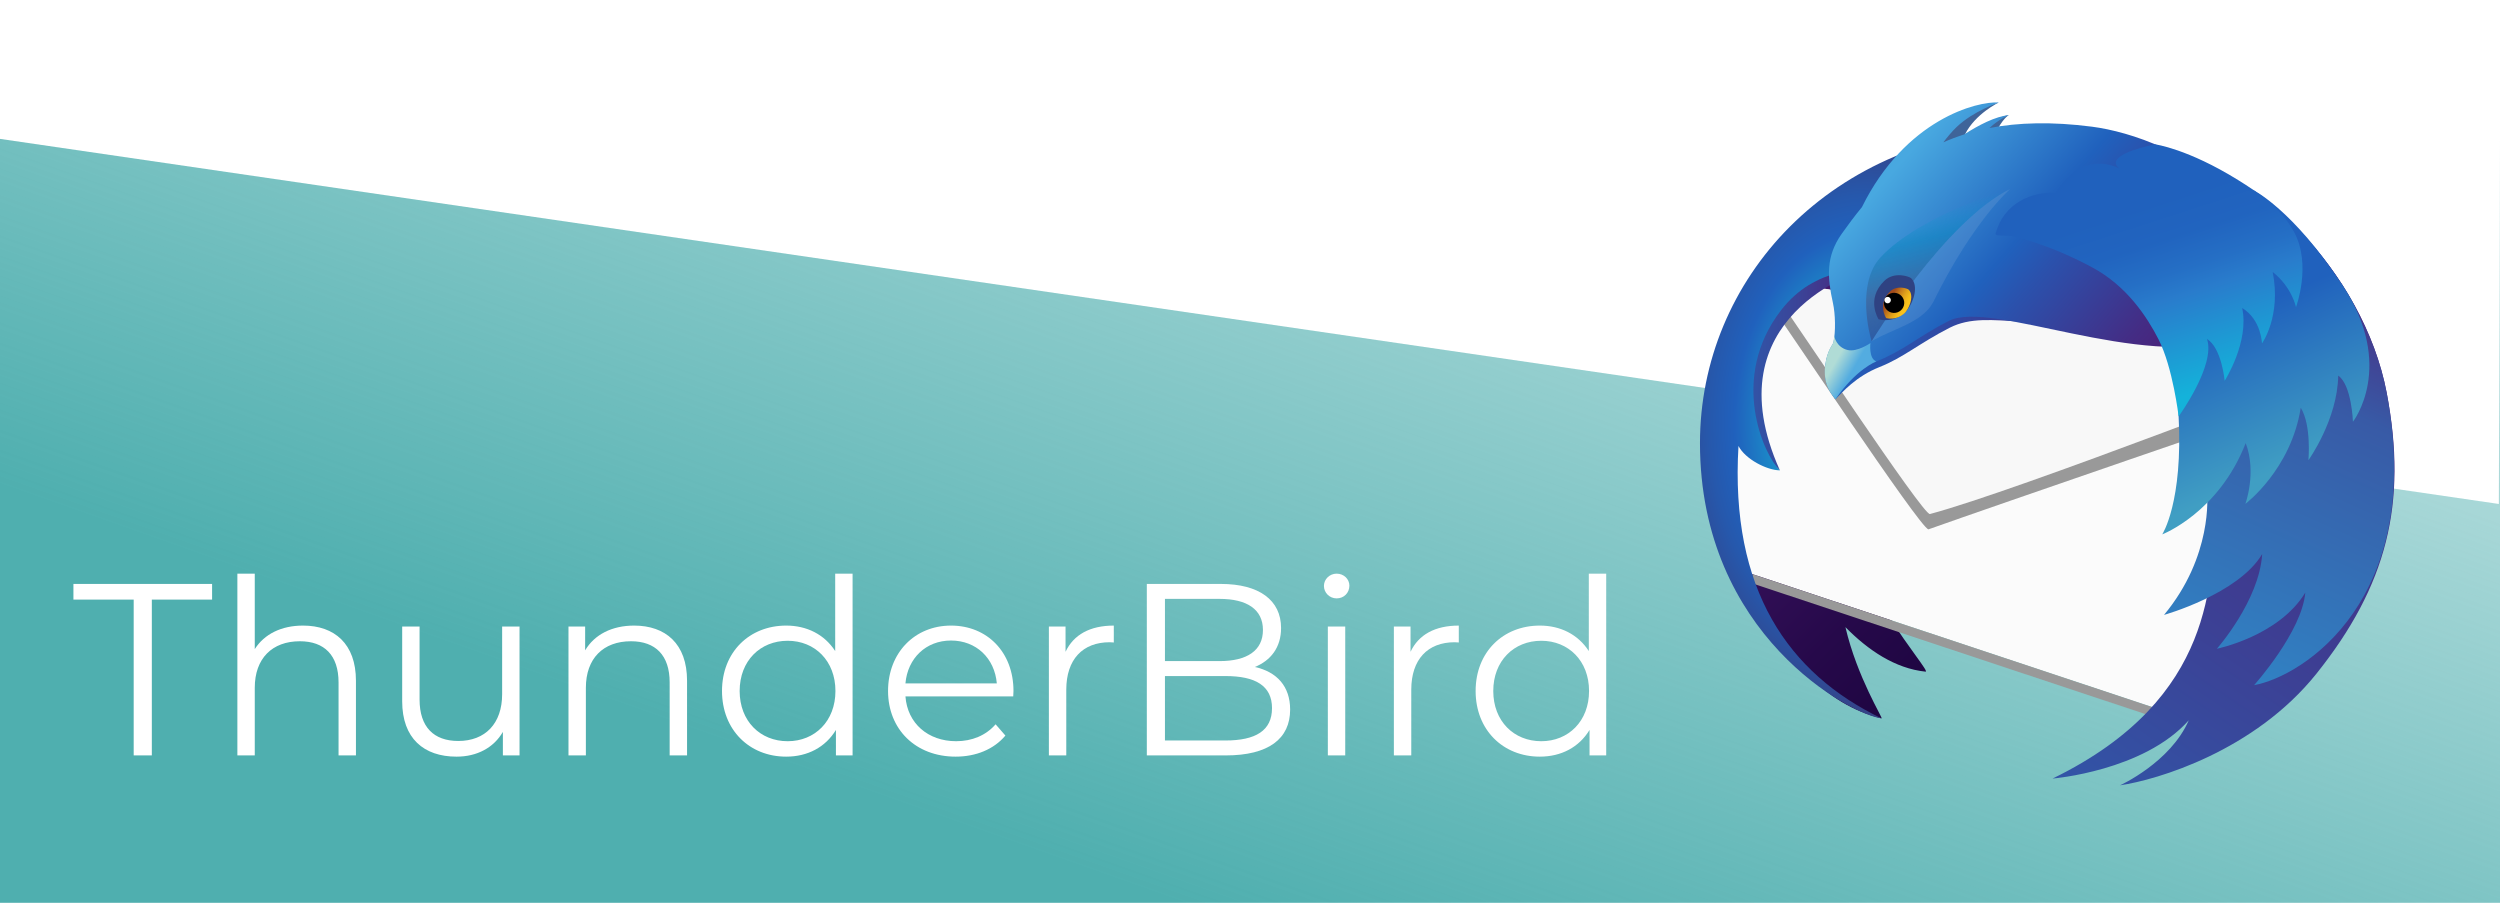 <?xml version="1.0" encoding="UTF-8" standalone="no"?>
<svg
   xmlns:dc="http://purl.org/dc/elements/1.1/"
   xmlns:cc="http://creativecommons.org/ns#"
   xmlns:rdf="http://www.w3.org/1999/02/22-rdf-syntax-ns#"
   xmlns:svg="http://www.w3.org/2000/svg"
   xmlns="http://www.w3.org/2000/svg"
   xmlns:xlink="http://www.w3.org/1999/xlink"
   xmlns:sodipodi="http://sodipodi.sourceforge.net/DTD/sodipodi-0.dtd"
   xmlns:inkscape="http://www.inkscape.org/namespaces/inkscape"
   width="360mm"
   height="130mm"
   viewBox="0 0 360 130"
   version="1.1"
   id="svg8"
   inkscape:version="1.0 (4035a4fb49, 2020-05-01)"
   sodipodi:docname="Thunderbird_formation.svg">
  <defs
     id="defs2">
    <linearGradient
       inkscape:collect="always"
       id="linearGradient876">
      <stop
         style="stop-color:#4fafaf;stop-opacity:1;"
         offset="0"
         id="stop872" />
      <stop
         style="stop-color:#4fafaf;stop-opacity:0;"
         offset="1"
         id="stop874" />
    </linearGradient>
    <linearGradient
       inkscape:collect="always"
       xlink:href="#linearGradient876"
       id="linearGradient878"
       x1="170.089"
       y1="130.185"
       x2="247.363"
       y2="-88.286"
       gradientUnits="userSpaceOnUse" />
    <filter
       id="Adobe_OpacityMaskFilter"
       filterUnits="userSpaceOnUse"
       x="162.68"
       y="18.355"
       width="14.927"
       height="6.629">
				<feColorMatrix
   type="matrix"
   values="1 0 0 0 0  0 1 0 0 0  0 0 1 0 0  0 0 0 1 0"
   id="feColorMatrix1222" />

			</filter>
  </defs>
  <sodipodi:namedview
     id="base"
     pagecolor="#ffffff"
     bordercolor="#666666"
     borderopacity="1.0"
     inkscape:pageopacity="0.0"
     inkscape:pageshadow="2"
     inkscape:zoom="0.35"
     inkscape:cx="125.22761"
     inkscape:cy="560"
     inkscape:document-units="mm"
     inkscape:current-layer="layer3"
     inkscape:document-rotation="0"
     showgrid="false"
     inkscape:window-width="1577"
     inkscape:window-height="1040"
     inkscape:window-x="52"
     inkscape:window-y="0"
     inkscape:window-maximized="0" />
  <g
     inkscape:label="1"
     inkscape:groupmode="layer"
     id="layer1" />
  <g
     inkscape:groupmode="layer"
     id="layer2"
     inkscape:label="2">
    <path
       id="rect32"
       style="fill:url(#linearGradient878);fill-rule:evenodd;stroke-width:0.265;fill-opacity:1"
       d="M 0,20 V 130 H 360 V 20 l -0.167,52.571 z" />
    <g
       transform="matrix(0.405,0,0,0.405,244.796,14.748)"
       id="g1312">
	<g
   id="g1286">
		<linearGradient
   id="SVGID_1_"
   gradientUnits="userSpaceOnUse"
   x1="199.533"
   y1="201.907"
   x2="39.679"
   y2="42.053">
			<stop
   offset="0"
   style="stop-color:#130036"
   id="stop1120" />

			<stop
   offset="0.23"
   style="stop-color:#18023B"
   id="stop1122" />

			<stop
   offset="0.512"
   style="stop-color:#26094A"
   id="stop1124" />

			<stop
   offset="0.821"
   style="stop-color:#3D1563"
   id="stop1126" />

			<stop
   offset="1"
   style="stop-color:#4E1D75"
   id="stop1128" />

		</linearGradient>

		<path
   style="fill:url(#SVGID_1_)"
   class="st1"
   d="M 188.887,35.492 C 174.386,26.02 155.841,22.954 145.606,21.883 134.652,20.738 125.138,20.94 116.77,22.168 c -0.709,-0.009 -1.414,-0.037 -2.127,-0.037 -0.544,0 -1.08,0.023 -1.627,0.029 0.225,-0.275 0.381,-0.445 0.381,-0.445 0,0 -0.44,0.069 -1.304,0.46 -2.717,0.044 -5.421,0.138 -8.085,0.32 3.711,-4.068 6.751,-6.2 6.751,-6.2 0,0 -3.608,0.528 -10.192,6.496 -3.132,0.288 -6.221,0.67 -9.258,1.145 6.918,-9.362 14.155,-13.304 14.155,-13.304 0,0 -8.772,-1.786 -22.507,12.016 -1.149,1.155 -2.215,2.356 -3.246,3.572 C 39.68,35.907 11.03,61.758 11.03,92.139 c 0,5.958 -1.829,12.511 0.143,19.054 -0.788,10.453 0.89,38.975 0.89,38.975 0,0 10.837,58.649 52.51,68.846 0.662,0.158 -8.707,-14.62 -12.851,-32.442 8.069,8.208 17.685,14.699 28.478,15.824 1.325,0.137 -6.165,-8.64 -12.725,-19.234 l 94.698,31.906 c 49.529,-21.274 43.763,-19.357 54.397,-30.875 23.428,-25.36 26.708,-39.75 20.806,-82.235 -3.993,-28.679 -25.16,-57.083 -48.489,-66.466 z"
   id="path1131" />

		<path
   class="st2"
   d="M 16.387,166.974 172.911,219.015 201.939,95.591 22.687,62.276 8.546,142.68 Z"
   style="fill:#fbfbfb"
   id="polygon1133" />

		<g
   id="g1137">
			<path
   class="st3"
   d="m 23.128,65.01 c 0.785,1.689 0.554,2.089 0.065,2.089 -0.22,0 -0.492,-0.081 -0.747,-0.161 -0.255,-0.081 -0.494,-0.161 -0.648,-0.161 -0.433,0 -0.189,0.639 2.263,3.72 3.468,4.406 54.399,81.293 57.182,81.293 0.015,0 0.028,-0.002 0.04,-0.006 23.71,-8.448 124.543,-43.058 124.543,-43.058 L 195.51,93.697 23.128,65.01"
   id="path1135" />

		</g>

		<path
   class="st4"
   d="m 24.607,63.121 c 0,0 0.76,3.932 4.281,8.284 3.5,4.392 50.51,75.571 52.869,74.944 30.795,-8.176 142.525,-51.674 142.525,-51.674 z"
   id="path1139" />

		<path
   class="st3"
   d="m 168.976,221.012 -1.655,-3.851 -148.753,-49.458 0.526,3.475 z"
   style="fill:#999999"
   id="polygon1141" />

		<linearGradient
   id="SVGID_2_"
   gradientUnits="userSpaceOnUse"
   x1="10.243"
   y1="95.311"
   x2="57.704"
   y2="95.311">
			<stop
   offset="0"
   style="stop-color:#3156A8"
   id="stop1143" />

			<stop
   offset="0.247"
   style="stop-color:#3351A4"
   id="stop1145" />

			<stop
   offset="0.536"
   style="stop-color:#3B4397"
   id="stop1147" />

			<stop
   offset="0.845"
   style="stop-color:#472C82"
   id="stop1149" />

			<stop
   offset="1"
   style="stop-color:#4E1D75"
   id="stop1151" />

		</linearGradient>

		<path
   style="fill:url(#SVGID_2_)"
   class="st5"
   d="m 57.704,59.795 c 0,0 -54.122,15.85 -29.288,71.033 0,0 -11.387,-10.426 -18.167,-23.757 C 9.944,106.474 21.55,65.242 21.55,65.242 Z"
   id="path1154" />

		
			<radialGradient
   id="SVGID_3_"
   cx="59.073"
   cy="113.923"
   r="85.247"
   gradientTransform="matrix(1,0,0,1.45,0,-51.265)"
   gradientUnits="userSpaceOnUse">
			<stop
   offset="0.165"
   style="stop-color:#14CDDA"
   id="stop1156" />

			<stop
   offset="0.548"
   style="stop-color:#2061BD"
   id="stop1158" />

			<stop
   offset="0.655"
   style="stop-color:#2658AC"
   id="stop1160" />

			<stop
   offset="0.864"
   style="stop-color:#373F81"
   id="stop1162" />

			<stop
   offset="1"
   style="stop-color:#432D62"
   id="stop1164" />

		</radialGradient>

		<path
   style="fill:url(#SVGID_3_)"
   class="st6"
   d="m 28.416,130.828 c -4.707,-0.081 -12.269,-3.964 -14.722,-8.665 -3.066,51.098 17.782,80.939 50.88,96.853 C 53.759,217.776 0,189.407 0,121.14 0,63.093 46.06,11.208 118.142,8.831 118.584,12.085 82.406,20.245 81.249,24.082 79.453,30.054 75.325,36.555 71.843,41.766 67.125,48.827 78.4,54.865 70.114,56.767 57.646,59.628 41.016,58.044 28.753,73.986 10.319,97.951 22.62,125.365 28.416,130.828 Z"
   id="path1167" />

		<g
   id="g1180">
			<linearGradient
   id="SVGID_4_"
   gradientUnits="userSpaceOnUse"
   x1="44.539"
   y1="57.897"
   x2="191.515"
   y2="57.897">
				<stop
   offset="0"
   style="stop-color:#2061BD"
   id="stop1169" />

				<stop
   offset="0.185"
   style="stop-color:#2B51AC"
   id="stop1171" />

				<stop
   offset="0.683"
   style="stop-color:#442C84"
   id="stop1173" />

				<stop
   offset="0.941"
   style="stop-color:#4E1D75"
   id="stop1175" />

			</linearGradient>

			<path
   style="fill:url(#SVGID_4_)"
   class="st7"
   d="M 137.048,10.699 C 90.366,7.117 66.341,25.796 50.918,47.516 c -5.617,7.906 -5.002,15.166 -3.068,23.937 0.831,3.744 1.671,5.538 0.659,9.355 -0.558,2.106 -0.465,4.072 -1.158,5.314 -0.959,1.717 -2.18,3.594 -2.589,6.677 -1.022,7.699 1.703,10.151 3.406,12.741 2.426,-2.409 7.165,-8.079 15.71,-11.466 8.545,-3.387 14.167,-8.477 24.876,-13.941 14.632,-7.463 31.782,3.859 64.3,-6.796 C 163.06,70.058 186.056,35.993 191.515,34.685 176.312,17.873 150.448,11.726 137.048,10.699 Z"
   id="path1178" />

		</g>

		<path
   class="st8"
   d="m 106.207,0.032 c 0,0 -8.335,4.026 -11.965,11.301 8.381,-4.225 13.246,-6.533 15.546,-6.808 0,0 -2.203,1.067 -4.935,6.87 4.83,-1.547 6.493,-2.522 7.819,-2.537 0,0 -0.385,0.61 -0.737,6.402 -7.417,-2.404 -21.693,0.397 -29.287,5.153 C 80.072,6.678 106.207,0.032 106.207,0.032 Z"
   id="path1182" />

		<linearGradient
   id="SVGID_5_"
   gradientUnits="userSpaceOnUse"
   x1="66.174"
   y1="23.206"
   x2="167.264"
   y2="111.082">
			<stop
   offset="0.02"
   style="stop-color:#48A8E0"
   id="stop1184" />

			<stop
   offset="0.388"
   style="stop-color:#2061BD"
   id="stop1186" />

			<stop
   offset="0.497"
   style="stop-color:#2B51AC"
   id="stop1188" />

			<stop
   offset="0.789"
   style="stop-color:#442C84"
   id="stop1190" />

			<stop
   offset="0.941"
   style="stop-color:#4E1D75"
   id="stop1192" />

		</linearGradient>

		<path
   style="fill:url(#SVGID_5_)"
   class="st9"
   d="M 139.379,8.63 C 125.07,6.776 113.109,7.141 102.94,9.1 c 3.198,-3.065 6.898,-4.575 6.898,-4.575 -4.795,0.424 -10.781,3.554 -15.917,6.868 -2.588,0.826 -5.054,1.758 -7.39,2.799 1.43,-1.885 3.094,-3.899 4.72,-5.445 6.039,-5.743 15.006,-8.715 15.006,-8.715 -7.654,-0.562 -33.268,5.995 -48.681,37.213 -2.526,3.077 -4.883,6.235 -7.129,9.398 -5.798,8.164 -5.162,15.658 -3.162,24.715 0.852,3.867 1.009,10.04 0.168,14.029 -0.168,0.799 -2.363,2.863 -2.926,8.428 -0.602,5.905 1.505,8.804 3.582,11.203 C 55.489,94.226 62.77,92.087 62.77,92.087 73.1,87.855 77.4,83.335 88.458,77.694 c 15.108,-7.709 67.939,17.45 101.512,6.448 10.332,-3.384 -3.977,-47.359 1.663,-48.709 C 175.934,18.073 153.139,10.413 139.379,8.63 Z"
   id="path1195" />

		<linearGradient
   id="SVGID_6_"
   gradientUnits="userSpaceOnUse"
   x1="19.676"
   y1="337.414"
   x2="217.835"
   y2="43.631">
			<stop
   offset="0.379"
   style="stop-color:#3156A8"
   id="stop1197" />

			<stop
   offset="1"
   style="stop-color:#4E1D75"
   id="stop1199" />

		</linearGradient>

		<path
   style="fill:url(#SVGID_6_)"
   class="st10"
   d="M 244.176,103.288 C 235.9,60.051 196.08,20.716 164.059,18.536 149.848,17.568 154.212,24.855 145.32,27.63 107,39.589 106.414,46.571 106.414,46.571 c 81.252,3.819 82.484,84.064 60.724,104.366 6.123,-1.428 12.762,-8.914 18.859,-20.666 -0.732,4.931 -1.36,10.98 -2.274,17.729 -2.788,20.595 0.823,63.614 -58.356,92.405 0,0 32.372,-2.646 48.425,-20.717 -6.528,15.012 -24.441,23.121 -24.441,23.121 13.182,-1.928 47.81,-12.146 69.868,-39.732 24.966,-31.225 32.474,-60.519 24.957,-99.789 z"
   id="path1202" />

		<linearGradient
   id="SVGID_7_"
   gradientUnits="userSpaceOnUse"
   x1="96.745"
   y1="278.646"
   x2="206.317"
   y2="32.542">
			<stop
   offset="0"
   style="stop-color:#29ABE2"
   id="stop1204" />

			<stop
   offset="0.773"
   style="stop-color:#385AA6"
   id="stop1206" />

			<stop
   offset="0.858"
   style="stop-color:#414293"
   id="stop1208" />

			<stop
   offset="1"
   style="stop-color:#4E1D75"
   id="stop1210" />

		</linearGradient>

		<path
   style="fill:url(#SVGID_7_)"
   class="st11"
   d="m 164.993,182.221 c 0,0 26.396,-7.38 34.903,-21.633 -1.032,16.619 -16.107,33.662 -16.107,33.662 0,0 22.038,-4.46 31.436,-19.968 -1.224,13.994 -18.191,32.907 -18.191,32.907 17.346,-3.113 60.93,-30.645 47.143,-103.901 -8.142,-43.262 -48.096,-82.572 -80.117,-84.752 -14.211,-0.968 -9.847,6.319 -18.739,9.094 -38.32,11.959 -38.906,18.941 -38.906,18.941 81.252,3.819 102.844,46.344 60.724,103.231 6.123,-1.429 8.578,-4.794 13.178,-10.301 -0.002,0 2.084,21.78 -15.324,42.72 z"
   id="path1213" />

		<linearGradient
   id="SVGID_8_"
   gradientUnits="userSpaceOnUse"
   x1="48.269"
   y1="92.034"
   x2="54.241"
   y2="95.468">
			<stop
   offset="0"
   style="stop-color:#B0DCD6"
   id="stop1215" />

			<stop
   offset="1"
   style="stop-color:#53ACE0"
   id="stop1217" />

		</linearGradient>

		<path
   style="fill:url(#SVGID_8_)"
   class="st12"
   d="m 60.609,85.567 c 0,0 -4.719,3.301 -8.136,2.46 -4.045,-0.993 -4.73,-4.913 -4.73,-4.913 -0.089,0.803 -0.192,1.578 -0.341,2.273 -0.168,0.799 -2.363,2.863 -2.926,8.428 -0.602,5.905 1.615,9.325 3.692,11.724 7.381,-10.792 14.552,-13.452 14.552,-13.452 -2.809,-0.982 -2.111,-6.52 -2.111,-6.52 z"
   id="path1220" />

		<defs
   id="defs1225">
			<filter
   id="filter1381"
   filterUnits="userSpaceOnUse"
   x="162.68"
   y="18.355"
   width="14.927"
   height="6.629">
				<feColorMatrix
   type="matrix"
   values="1 0 0 0 0  0 1 0 0 0  0 0 1 0 0  0 0 0 1 0"
   id="feColorMatrix1379" />

			</filter>

		</defs>

		<mask
   maskUnits="userSpaceOnUse"
   x="162.68"
   y="18.355"
   width="14.927"
   height="6.629"
   id="SVGID_9_">
			<g
   class="st13"
   id="g1234">
				<radialGradient
   id="SVGID_10_"
   cx="154.384"
   cy="67.998"
   r="51.967"
   gradientUnits="userSpaceOnUse">
					<stop
   offset="0.868"
   style="stop-color:#FFFFFF"
   id="stop1227" />

					<stop
   offset="1"
   style="stop-color:#000000"
   id="stop1229" />

				</radialGradient>

				<rect
   x="91.295"
   y="-7.218"
   class="st14"
   width="100.015"
   height="93.339"
   id="rect1232" />

			</g>

		</mask>

		<g
   class="st15"
   mask="url(#SVGID_9_)"
   id="g1252">
			<g
   class="st16"
   id="g1250">
				<g
   class="st17"
   id="g1248">
					<linearGradient
   id="SVGID_11_"
   gradientUnits="userSpaceOnUse"
   x1="176.214"
   y1="23.085"
   x2="164.24"
   y2="20.555">
						<stop
   offset="0"
   style="stop-color:#3092B9"
   id="stop1237" />

						<stop
   offset="0.22"
   style="stop-color:#258DB6"
   id="stop1239" />

						<stop
   offset="0.656"
   style="stop-color:#1685B1"
   id="stop1241" />

						<stop
   offset="1"
   style="stop-color:#1082AF"
   id="stop1243" />

					</linearGradient>

					<path
   style="fill:url(#SVGID_11_)"
   class="st18"
   d="m 163.513,18.434 c 1.106,-0.287 5.621,0.204 8.584,1.533 2.964,1.329 8.073,3.679 3.986,4.701 -4.088,1.022 -6.438,-0.613 -8.482,-2.351 -2.044,-1.738 -6.847,-3.168 -4.088,-3.883 z"
   id="path1246" />

				</g>

			</g>

		</g>

		<linearGradient
   id="SVGID_12_"
   gradientUnits="userSpaceOnUse"
   x1="80.784"
   y1="38.025"
   x2="90.637"
   y2="77.544">
			<stop
   offset="0.007"
   style="stop-color:#1398D1;stop-opacity:0"
   id="stop1254" />

			<stop
   offset="0.248"
   style="stop-color:#1187C2;stop-opacity:0.62"
   id="stop1256" />

			<stop
   offset="0.642"
   style="stop-color:#3F6499;stop-opacity:0.71"
   id="stop1258" />

			<stop
   offset="1"
   style="stop-color:#2F4282;stop-opacity:0.5"
   id="stop1260" />

		</linearGradient>

		<path
   style="fill:url(#SVGID_12_)"
   class="st19"
   d="m 61.051,84.921 c 0,0 25.888,-42.662 49.292,-54.175 2.173,-1.093 -32.405,9.191 -46.32,24.55 -8.271,9.129 -3.891,27.002 -2.972,29.625 z"
   id="path1263" />

		<path
   class="st20"
   d="m 61.051,84.921 c 0.024,-0.015 0.05,-0.03 0.075,-0.045 C 67.82,80.74 79.292,78.358 82.99,70.861 97.227,41.992 110.344,30.746 110.344,30.746 86.939,42.259 61.051,84.921 61.051,84.921 Z"
   id="path1265" />

		<path
   class="st21"
   d="m 63.512,77.118 c 0,0 -4.666,-7.159 2.053,-13.687 3.546,-3.44 8.919,-1.529 9.54,-0.91 2.644,2.622 0.982,8.156 -1.398,11.288 -1.345,1.764 -5.259,4.51 -10.195,3.309 z"
   id="path1267" />

		
			<linearGradient
   id="SVGID_13_"
   gradientUnits="userSpaceOnUse"
   x1="48.738"
   y1="14.373"
   x2="43.199"
   y2="11.303"
   gradientTransform="matrix(0.999,0.035,-0.035,0.999,24.591,57.12)">
			<stop
   offset="0"
   style="stop-color:#F9C21B"
   id="stop1269" />

			<stop
   offset="0.148"
   style="stop-color:#F3BA1B"
   id="stop1271" />

			<stop
   offset="0.379"
   style="stop-color:#E3A41B"
   id="stop1273" />

			<stop
   offset="0.663"
   style="stop-color:#C9801C"
   id="stop1275" />

			<stop
   offset="0.988"
   style="stop-color:#A44E1C"
   id="stop1277" />

			<stop
   offset="1"
   style="stop-color:#A34C1C"
   id="stop1279" />

		</linearGradient>

		<path
   style="fill:url(#SVGID_13_)"
   class="st22"
   d="m 66.187,76.674 c 0,0 -3.224,-4.949 1.422,-9.459 2.446,-2.376 6.161,-1.056 6.592,-0.63 1.826,1.812 0.676,5.637 -0.968,7.8 -0.929,1.223 -3.635,3.119 -7.046,2.289 z"
   id="path1282" />

		<path
   d="m 72.623,71.393 c -0.072,1.978 -1.746,3.522 -3.738,3.454 -1.996,-0.069 -3.558,-1.726 -3.487,-3.704 0.071,-1.977 1.744,-3.521 3.741,-3.453 1.992,0.069 3.553,1.727 3.484,3.703 z"
   id="path1284" />

	</g>

	<path
   class="st24"
   d="m 67.861,70.287 a 1.136,1.136 0 0 1 -1.136,1.136 1.136,1.136 0 0 1 -1.136,-1.136 1.136,1.136 0 0 1 1.136,-1.136 1.136,1.136 0 0 1 1.136,1.136"
   style="fill:#ffffff"
   id="circle1288" />

	<linearGradient
   id="SVGID_14_"
   gradientUnits="userSpaceOnUse"
   x1="206.211"
   y1="130.139"
   x2="169.43"
   y2="47.526">
		<stop
   offset="0"
   style="stop-color:#409EC3"
   id="stop1290" />

		<stop
   offset="0.62"
   style="stop-color:#2061BD"
   id="stop1292" />

	</linearGradient>

	<path
   style="fill:url(#SVGID_14_)"
   class="st23"
   d="M 228.505,65.01 C 210.784,38.034 196.744,31.179 196.744,31.179 c 0,0 0.645,19.65 10.484,29.128 1.124,1.083 -11.774,-8.432 -11.774,-8.432 0,0 -2.758,9.076 3.562,19.51 -1.836,-2.439 -3.051,-3.363 -3.051,-3.363 0,0 -11.908,5.491 -15.423,13.109 -1.815,-3.426 -3.176,-5.444 -3.176,-5.444 0,0 -8.236,16.437 -7.201,35.495 1.684,30.988 -5.803,42.404 -5.803,42.404 0,0 20.057,-7.695 29.676,-32.468 3.974,10.533 -0.121,21.619 -0.121,21.619 0,0 16.206,-12.109 19.691,-34.18 3.863,6.23 2.727,18.664 2.727,18.664 0,0 10.344,-14.402 10.596,-30.086 4.794,3.343 5.235,16.399 5.235,16.399 0,0 15.336,-19.606 -3.661,-48.524 z"
   id="path1295" />

	<linearGradient
   id="SVGID_15_"
   gradientUnits="userSpaceOnUse"
   x1="176.76"
   y1="103.061"
   x2="150.407"
   y2="21.954">
		<stop
   offset="0"
   style="stop-color:#14B2DA"
   id="stop1297" />

		<stop
   offset="0.403"
   style="stop-color:#297CCC"
   id="stop1299" />

		<stop
   offset="0.508"
   style="stop-color:#256FC5"
   id="stop1301" />

		<stop
   offset="0.649"
   style="stop-color:#2164BF"
   id="stop1303" />

		<stop
   offset="0.816"
   style="stop-color:#2061BD"
   id="stop1305" />

		<stop
   offset="0.984"
   style="stop-color:#2061BD"
   id="stop1307" />

	</linearGradient>

	<path
   style="fill:url(#SVGID_15_)"
   class="st25"
   d="m 211.282,46.158 c -4.631,-8.63 -12.803,-14.13 -19.986,-18.582 -17.909,-11.105 -29.427,-12.665 -29.427,-12.665 0,0 -16.528,3.074 -13.689,7.672 0.146,0.236 0.487,0.535 0.968,0.877 -14.498,-6.678 -22.722,8.677 -22.722,8.677 -8.284,-0.503 -18.371,3.575 -21.312,14.499 -0.305,1.134 3.711,0.496 5.777,0.945 12.079,2.626 23.45,8.32 28.675,11.134 12.154,6.548 19.365,17.451 23.528,25.629 5.037,9.894 7.094,27.304 7.094,27.304 0,0 13.253,-18.205 10.086,-27.552 5.249,3.26 6.285,14.891 6.285,14.891 0,0 8.835,-13.838 6.223,-25.891 6.815,4.153 7.042,12.601 7.042,12.601 0,0 6.939,-9.631 3.803,-25.427 6.858,5.453 8.293,12.517 8.293,12.517 0,0 5.606,-14.993 -0.638,-26.629 z"
   id="path1310" />

</g>
  </g>
  <g
     inkscape:label="3"
     id="layer3"
     inkscape:groupmode="layer">
    <g
       style="font-style:normal;font-weight:normal;font-size:35.278px;line-height:1.25;font-family:sans-serif;fill:#000000;fill-opacity:1;stroke:none;stroke-width:0.265"
       id="text885"
       aria-label="ThunderBird">
      <path
         id="path1434"
         style="font-style:normal;font-variant:normal;font-weight:normal;font-stretch:normal;font-size:35.278px;font-family:Montserrat;-inkscape-font-specification:Montserrat;fill:#ffffff;fill-opacity:1;stroke-width:0.265"
         d="m 19.252,108.782 h 2.611 V 86.345 h 8.678 V 84.087 H 10.573 v 2.258 h 8.678 z" />
      <path
         id="path1436"
         style="font-style:normal;font-variant:normal;font-weight:normal;font-stretch:normal;font-size:35.278px;font-family:Montserrat;-inkscape-font-specification:Montserrat;fill:#ffffff;fill-opacity:1;stroke-width:0.265"
         d="m 43.636,90.084 c -3.14,0 -5.574,1.235 -6.95,3.387 V 82.605 h -2.505 v 26.176 h 2.505 v -9.737 c 0,-4.233 2.505,-6.703 6.491,-6.703 3.528,0 5.574,2.011 5.574,5.927 v 10.513 h 2.505 V 98.022 c 0,-5.327 -3.104,-7.938 -7.62,-7.938 z" />
      <path
         id="path1438"
         style="font-style:normal;font-variant:normal;font-weight:normal;font-stretch:normal;font-size:35.278px;font-family:Montserrat;-inkscape-font-specification:Montserrat;fill:#ffffff;fill-opacity:1;stroke-width:0.265"
         d="m 72.308,90.225 v 9.737 c 0,4.233 -2.434,6.738 -6.315,6.738 -3.528,0 -5.574,-2.011 -5.574,-5.962 V 90.225 h -2.505 v 10.76 c 0,5.327 3.104,7.973 7.832,7.973 2.963,0 5.362,-1.305 6.668,-3.563 v 3.387 h 2.399 V 90.225 Z" />
      <path
         id="path1440"
         style="font-style:normal;font-variant:normal;font-weight:normal;font-stretch:normal;font-size:35.278px;font-family:Montserrat;-inkscape-font-specification:Montserrat;fill:#ffffff;fill-opacity:1;stroke-width:0.265"
         d="m 91.316,90.084 c -3.21,0 -5.715,1.305 -7.056,3.563 v -3.422 h -2.399 v 18.556 h 2.505 v -9.737 c 0,-4.233 2.505,-6.703 6.491,-6.703 3.528,0 5.574,2.011 5.574,5.927 v 10.513 h 2.505 V 98.022 c 0,-5.327 -3.104,-7.938 -7.62,-7.938 z" />
      <path
         id="path1442"
         style="font-style:normal;font-variant:normal;font-weight:normal;font-stretch:normal;font-size:35.278px;font-family:Montserrat;-inkscape-font-specification:Montserrat;fill:#ffffff;fill-opacity:1;stroke-width:0.265"
         d="m 120.268,82.605 v 11.148 c -1.552,-2.399 -4.092,-3.669 -7.056,-3.669 -5.292,0 -9.243,3.81 -9.243,9.419 0,5.609 3.951,9.454 9.243,9.454 3.069,0 5.644,-1.341 7.161,-3.845 v 3.669 h 2.399 V 82.605 Z m -6.844,24.13 c -3.951,0 -6.914,-2.893 -6.914,-7.232 0,-4.339 2.963,-7.232 6.914,-7.232 3.916,0 6.879,2.893 6.879,7.232 0,4.339 -2.963,7.232 -6.879,7.232 z" />
      <path
         id="path1444"
         style="font-style:normal;font-variant:normal;font-weight:normal;font-stretch:normal;font-size:35.278px;font-family:Montserrat;-inkscape-font-specification:Montserrat;fill:#ffffff;fill-opacity:1;stroke-width:0.265"
         d="m 145.941,99.503 c 0,-5.574 -3.775,-9.419 -8.996,-9.419 -5.221,0 -9.066,3.916 -9.066,9.419 0,5.503 3.951,9.454 9.737,9.454 2.928,0 5.503,-1.058 7.161,-3.034 l -1.411,-1.623 c -1.411,1.623 -3.422,2.434 -5.68,2.434 -4.057,0 -7.02,-2.575 -7.303,-6.456 h 15.522 c 0,-0.282 0.035,-0.564 0.035,-0.776 z m -8.996,-7.267 c 3.634,0 6.279,2.54 6.597,6.174 h -13.159 c 0.318,-3.634 2.963,-6.174 6.562,-6.174 z" />
      <path
         id="path1446"
         style="font-style:normal;font-variant:normal;font-weight:normal;font-stretch:normal;font-size:35.278px;font-family:Montserrat;-inkscape-font-specification:Montserrat;fill:#ffffff;fill-opacity:1;stroke-width:0.265"
         d="m 153.438,93.859 v -3.634 h -2.399 v 18.556 h 2.505 v -9.454 c 0,-4.374 2.364,-6.844 6.244,-6.844 0.176,0 0.388,0.035 0.6,0.035 v -2.434 c -3.422,0 -5.786,1.305 -6.95,3.775 z" />
      <path
         id="path1448"
         style="font-style:normal;font-variant:normal;font-weight:normal;font-stretch:normal;font-size:35.278px;font-family:Montserrat;-inkscape-font-specification:Montserrat;fill:#ffffff;fill-opacity:1;stroke-width:0.265"
         d="m 180.7,96.046 c 2.258,-0.917 3.775,-2.787 3.775,-5.609 0,-4.022 -3.175,-6.35 -8.678,-6.35 h -10.654 v 24.694 h 11.359 c 6.174,0 9.278,-2.399 9.278,-6.597 0,-3.351 -1.905,-5.433 -5.08,-6.138 z m -5.08,-9.807 c 3.951,0 6.244,1.517 6.244,4.48 0,2.963 -2.293,4.48 -6.244,4.48 h -7.867 v -8.961 z m 0.847,20.391 h -8.714 v -9.278 h 8.714 c 4.339,0 6.703,1.411 6.703,4.621 0,3.246 -2.364,4.657 -6.703,4.657 z" />
      <path
         id="path1450"
         style="font-style:normal;font-variant:normal;font-weight:normal;font-stretch:normal;font-size:35.278px;font-family:Montserrat;-inkscape-font-specification:Montserrat;fill:#ffffff;fill-opacity:1;stroke-width:0.265"
         d="m 192.479,86.168 c 1.058,0 1.834,-0.811 1.834,-1.834 0,-0.953 -0.811,-1.729 -1.834,-1.729 -1.023,0 -1.834,0.811 -1.834,1.764 0,0.988 0.811,1.799 1.834,1.799 z m -1.27,22.613 h 2.505 V 90.225 h -2.505 z" />
      <path
         id="path1452"
         style="font-style:normal;font-variant:normal;font-weight:normal;font-stretch:normal;font-size:35.278px;font-family:Montserrat;-inkscape-font-specification:Montserrat;fill:#ffffff;fill-opacity:1;stroke-width:0.265"
         d="m 203.117,93.859 v -3.634 h -2.399 v 18.556 h 2.505 v -9.454 c 0,-4.374 2.364,-6.844 6.244,-6.844 0.176,0 0.388,0.035 0.6,0.035 v -2.434 c -3.422,0 -5.786,1.305 -6.95,3.775 z" />
      <path
         id="path1454"
         style="font-style:normal;font-variant:normal;font-weight:normal;font-stretch:normal;font-size:35.278px;font-family:Montserrat;-inkscape-font-specification:Montserrat;fill:#ffffff;fill-opacity:1;stroke-width:0.265"
         d="m 228.789,82.605 v 11.148 c -1.552,-2.399 -4.092,-3.669 -7.056,-3.669 -5.292,0 -9.243,3.81 -9.243,9.419 0,5.609 3.951,9.454 9.243,9.454 3.069,0 5.644,-1.341 7.161,-3.845 v 3.669 h 2.399 V 82.605 Z m -6.844,24.13 c -3.951,0 -6.914,-2.893 -6.914,-7.232 0,-4.339 2.963,-7.232 6.914,-7.232 3.916,0 6.879,2.893 6.879,7.232 0,4.339 -2.963,7.232 -6.879,7.232 z" />
    </g>
  </g>
  <style
     type="text/css"
     id="style1118">
	.st0{fill:#363959;}
	.st1{fill:url(#SVGID_1_);}
	.st2{fill:#FBFBFB;}
	.st3{fill:#999999;}
	.st4{fill:#F8F8F8;}
	.st5{fill:url(#SVGID_2_);}
	.st6{fill:url(#SVGID_3_);}
	.st7{fill:url(#SVGID_4_);}
	.st8{fill:#3F6499;}
	.st9{fill:url(#SVGID_5_);}
	.st10{fill:url(#SVGID_6_);}
	.st11{fill:url(#SVGID_7_);}
	.st12{fill:url(#SVGID_8_);}
	.st13{filter:url(#Adobe_OpacityMaskFilter);}
	.st14{fill:url(#SVGID_10_);}
	.st15{mask:url(#SVGID_9_);}
	.st16{opacity:0.6;}
	.st17{opacity:0.2;}
	.st18{fill:url(#SVGID_11_);}
	.st19{fill:url(#SVGID_12_);}
	.st20{opacity:0.1;fill:#F2F2F2;}
	.st21{fill:#2F4282;}
	.st22{fill:url(#SVGID_13_);}
	.st23{fill:url(#SVGID_14_);}
	.st24{fill:#FFFFFF;}
	.st25{fill:url(#SVGID_15_);}
	.st26{fill:url(#SVGID_16_);}
	.st27{fill:url(#SVGID_17_);}
	.st28{fill:url(#SVGID_18_);}
	.st29{fill:url(#SVGID_19_);}
	.st30{fill:url(#SVGID_20_);}
	.st31{fill:url(#SVGID_21_);}
	.st32{fill:url(#SVGID_22_);}
	.st33{fill:url(#SVGID_23_);}
	.st34{fill:url(#SVGID_24_);}
	.st35{filter:url(#Adobe_OpacityMaskFilter_1_);}
	.st36{fill:url(#SVGID_26_);}
	.st37{mask:url(#SVGID_25_);}
	.st38{fill:url(#SVGID_27_);}
	.st39{fill:url(#SVGID_28_);}
	.st40{fill:url(#SVGID_29_);}
	.st41{fill:url(#SVGID_30_);}
	.st42{fill:url(#SVGID_31_);}
	.st43{fill:url(#SVGID_32_);}
	.st44{fill:url(#SVGID_33_);}
	.st45{fill:url(#SVGID_34_);}
	.st46{fill:url(#SVGID_35_);}
	.st47{fill:url(#SVGID_36_);}
	.st48{fill:url(#SVGID_37_);}
	.st49{fill:url(#SVGID_38_);}
	.st50{fill:url(#SVGID_39_);}
	.st51{fill:url(#SVGID_40_);}
	.st52{filter:url(#Adobe_OpacityMaskFilter_2_);}
	.st53{fill:url(#SVGID_42_);}
	.st54{mask:url(#SVGID_41_);}
	.st55{fill:url(#SVGID_43_);}
	.st56{fill:url(#SVGID_44_);}
	.st57{fill:url(#SVGID_45_);}
	.st58{fill:url(#SVGID_46_);}
	.st59{fill:url(#SVGID_47_);}
	.st60{fill:url(#SVGID_48_);}
</style>
</svg>
